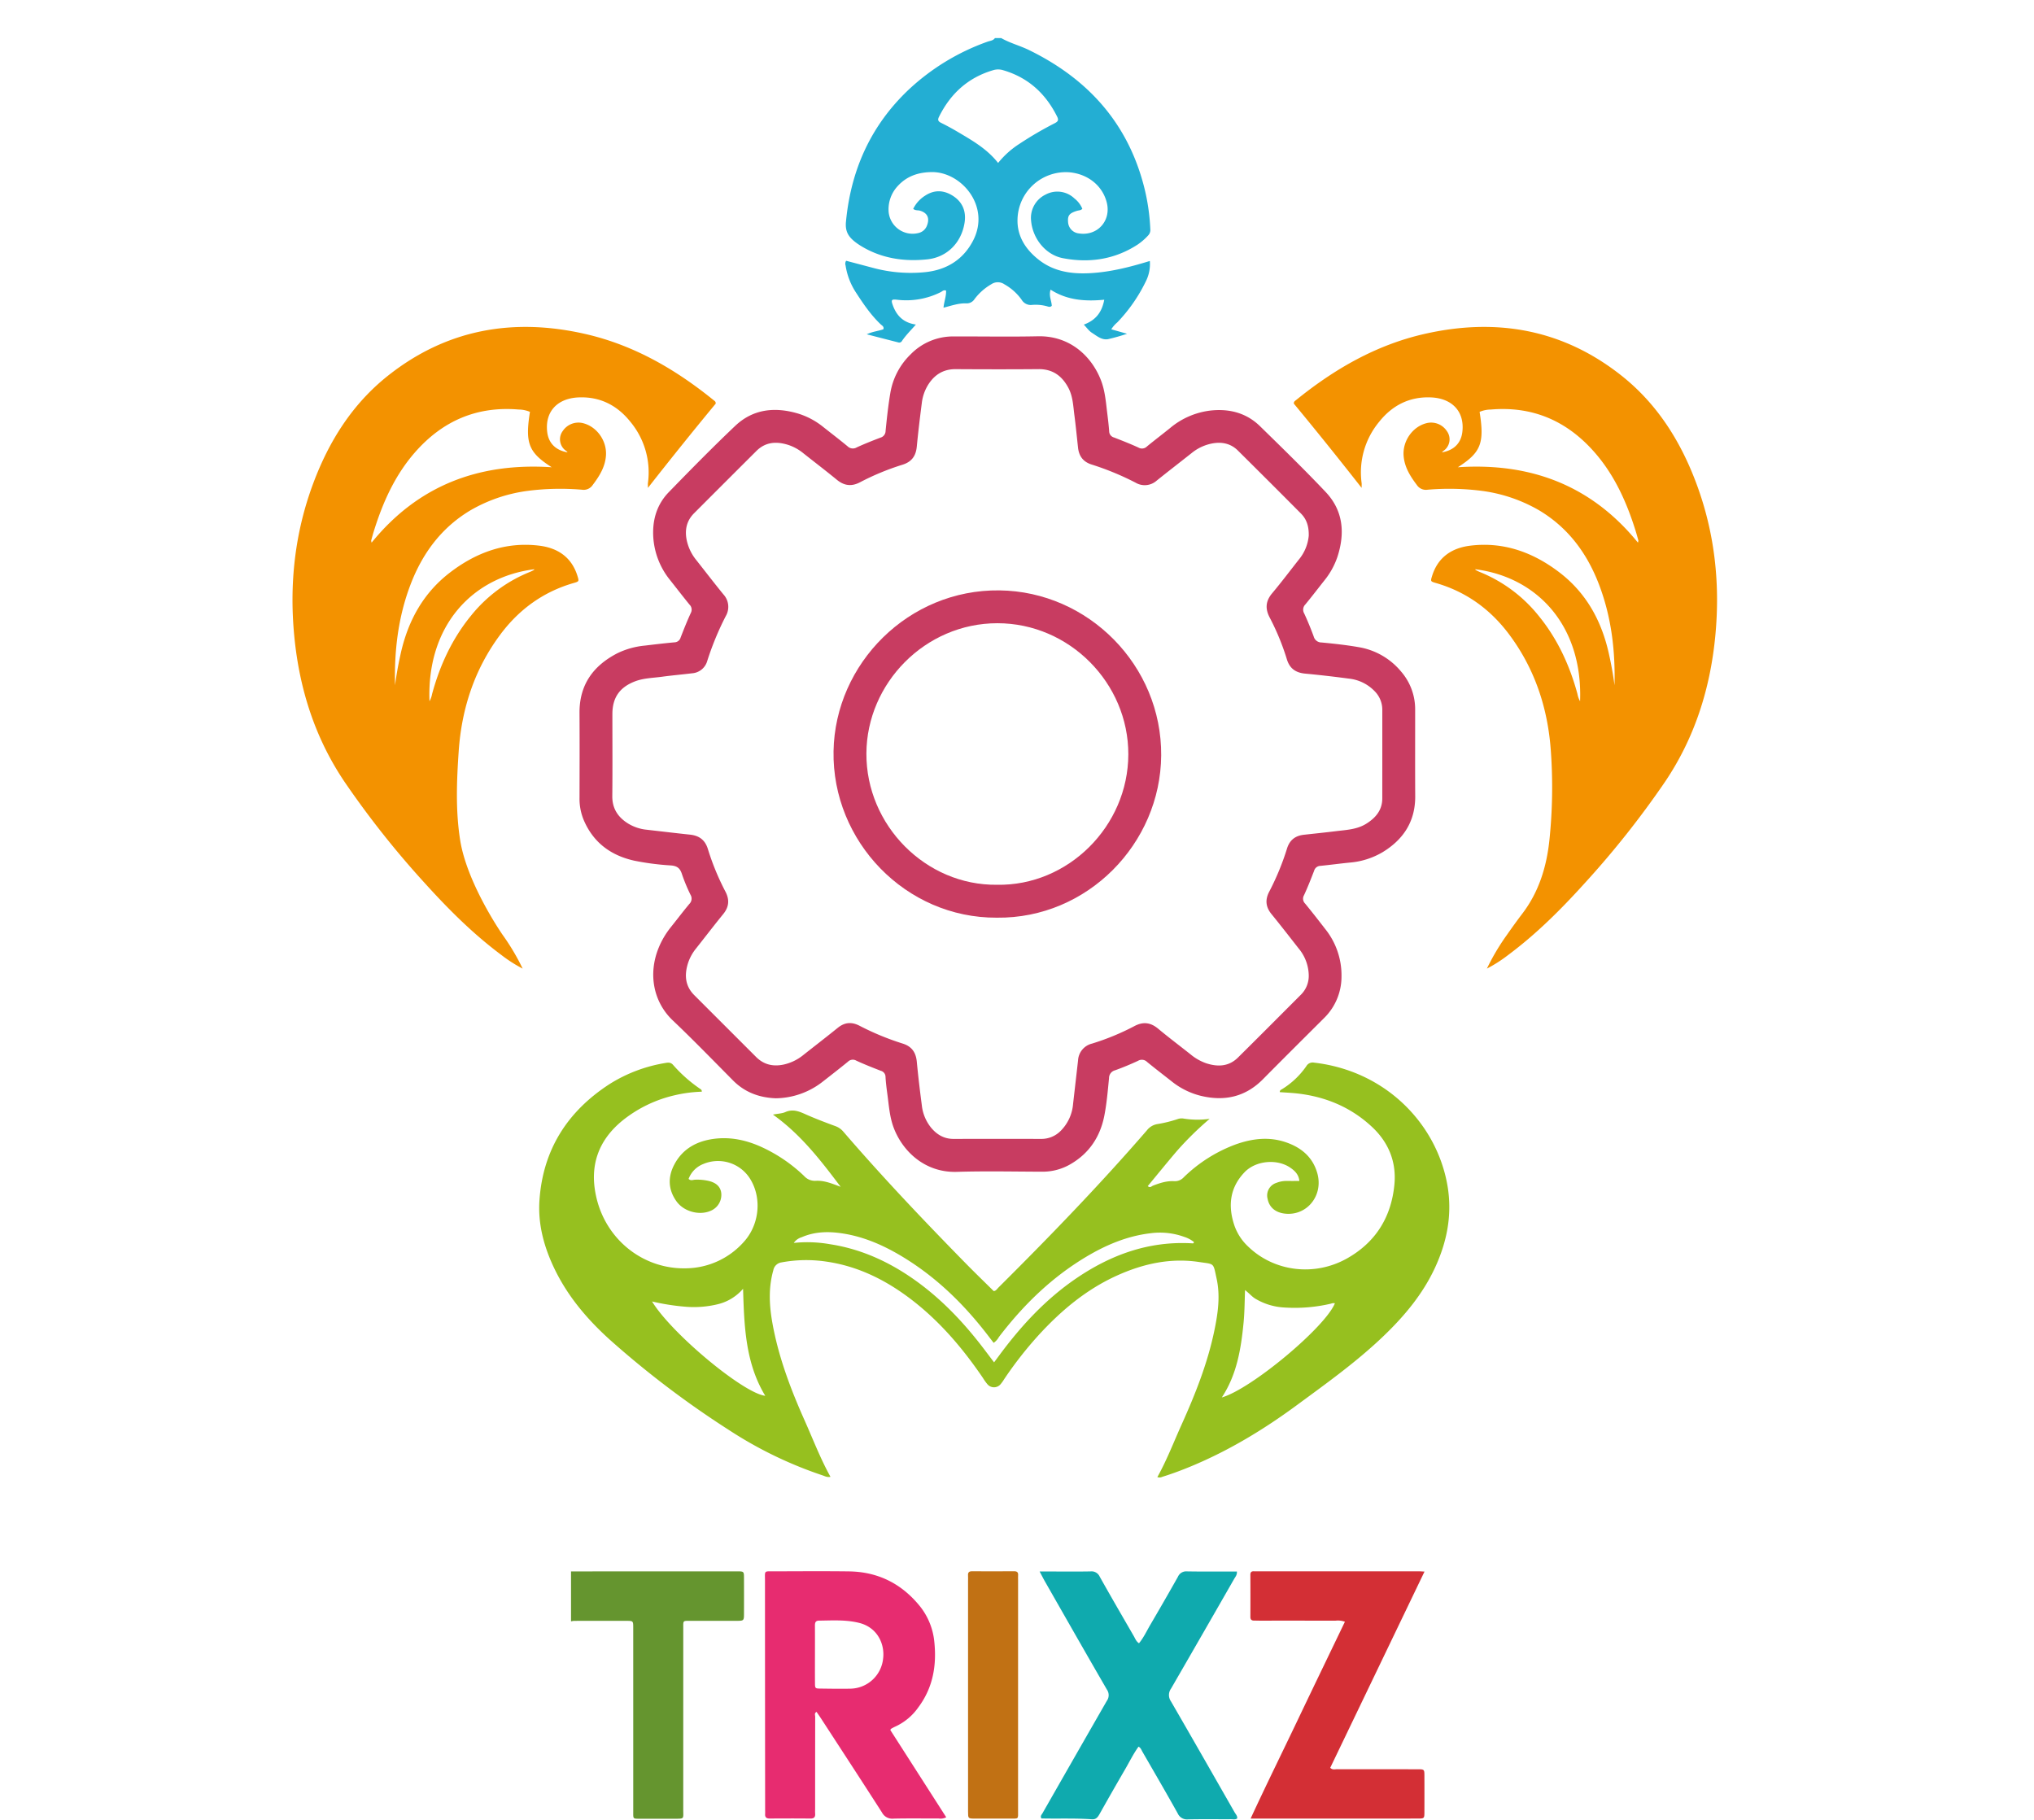 <svg viewBox="-97.891 -17.822 874.251 852.204" xmlns="http://www.w3.org/2000/svg" width="2500" height="2237"><path d="M373.361 110.09c-8.59.45-16.784-.718-23.833-6.197-6.2-4.818-10.269-11.066-10.054-18.987a22.64 22.64 0 0 1 24.507-22.038c8.461.853 15.234 6.195 17.265 14.04 2.218 8.567-4.282 15.872-12.97 14.577a5.655 5.655 0 0 1-5.124-5.303c-.273-3.12.605-4.184 4.221-5.298.786-.242 1.71-.14 2.456-.937a11.874 11.874 0 0 0-3.666-4.81 11.595 11.595 0 0 0-13.54-1.85 12.127 12.127 0 0 0-6.78 12.318c.729 8.238 6.743 15.897 14.864 17.458 12.367 2.378 24.235.644 35.014-6.364a27.77 27.77 0 0 0 4.953-4.31 3.644 3.644 0 0 0 .978-2.958 97.598 97.598 0 0 0-2.922-19.82c-7.688-29.97-26.46-50.614-53.905-64.008-4.255-2.077-8.88-3.235-12.993-5.603h-2.926c-.84 1.24-2.286 1.26-3.505 1.705a105.757 105.757 0 0 0-36.895 22.457c-17.762 16.823-27.078 37.634-29.365 61.918-.434 4.603 1.319 7.08 4.412 9.472a28.202 28.202 0 0 0 2.406 1.66c9.636 5.965 20.283 7.557 31.274 6.402 9.316-.979 15.985-7.853 17.45-17.136.802-5.084-.771-9.461-5.172-12.41-4.332-2.901-8.873-3.202-13.35-.24a15.164 15.164 0 0 0-5.52 6.136c1.01.889 2.184.565 3.198.872 4.501 1.364 4.264 4.758 3.023 7.473a5.534 5.534 0 0 1-3.93 3.014 11.256 11.256 0 0 1-13.843-10.744 15.97 15.97 0 0 1 4.327-11.317c4.3-4.694 9.77-6.48 16.067-6.504 13.744-.052 27.517 16.052 19.178 32.107-4.686 9.022-12.577 13.766-22.55 14.758a67.817 67.817 0 0 1-24.267-2.007c-4.216-1.122-8.436-2.231-12.609-3.334a2.495 2.495 0 0 0-.265 2.198 31.867 31.867 0 0 0 4.975 12.842c3.384 5.21 6.88 10.354 11.42 14.681.639.608 1.732 1.091 1.29 2.366-2.397.85-4.997 1.017-7.764 2.345 5.197 1.34 9.994 2.582 14.794 3.808a1.424 1.424 0 0 0 1.614-.579c1.799-2.72 4.149-5.005 6.588-7.797-5.89-.844-9.073-4.2-10.831-9.112-.87-2.432-.571-2.788 1.92-2.517a35.977 35.977 0 0 0 20.568-3.558c.718-.363 1.297-1.157 2.48-.707.115 2.582-.911 5.101-1.205 7.997 3.68-.917 7.014-2.144 10.554-2.02a4.345 4.345 0 0 0 3.986-2.014 26.27 26.27 0 0 1 7.884-6.968 5.451 5.451 0 0 1 6.13.078 24.742 24.742 0 0 1 8.084 7.28 4.921 4.921 0 0 0 4.874 2.339 20.157 20.157 0 0 1 6.887.631c.735.216 1.645.583 2.307-.244-.129-2.402-1.487-4.659-.568-7.532 7.708 4.984 16.21 5.576 25.13 4.723-1.056 5.865-4.04 9.642-9.572 11.653 1.398 1.448 2.398 2.938 3.786 3.82 2.304 1.462 4.597 3.523 7.574 2.99a91.811 91.811 0 0 0 8.896-2.523l-7.392-2.09a13.93 13.93 0 0 1 2.846-3.269 74.388 74.388 0 0 0 13.3-19.114 18.001 18.001 0 0 0 1.912-9.611c-9.37 2.872-18.547 5.212-28.076 5.711zM330.39 58.48c-5.22-6.616-12.014-10.46-18.702-14.427a117.6 117.6 0 0 0-8.002-4.356c-1.419-.699-1.671-1.414-.978-2.814 5.4-10.903 13.666-18.43 25.476-21.873a7.919 7.919 0 0 1 4.639.065c11.674 3.439 19.824 10.912 25.189 21.683.784 1.576.492 2.281-1.035 3.079a170.728 170.728 0 0 0-16.675 9.735 41.407 41.407 0 0 0-9.912 8.909z" fill="#23aed3"/><path d="M540.78 537.239c-4.938-28.491-28.52-53.534-62.391-57.485a3.418 3.418 0 0 0-3.667 1.634 38.267 38.267 0 0 1-11.316 10.748c-.465.296-1.148.47-1.12 1.43 2.861.216 5.737.327 8.586.667 13.197 1.576 24.915 6.542 34.661 15.68 7.764 7.28 11.426 16.434 10.409 26.98-1.463 15.158-8.724 26.95-22.147 34.518-15.267 8.61-34.19 6.228-46.358-5.574a24.565 24.565 0 0 1-6.36-9.686c-3.153-9.222-2.251-17.833 4.729-25.107 5.215-5.435 15.096-6.343 21.277-2.186 2.2 1.48 4.084 3.275 4.36 6.302-2.17 0-4.116.02-6.06-.007a12.591 12.591 0 0 0-4.644.882 6.186 6.186 0 0 0-4.151 7.549c.778 3.983 3.76 6.45 8.326 6.89 10.22.983 17.846-8.6 14.942-18.923-2.175-7.73-7.717-12.205-15.057-14.627-7.74-2.554-15.412-1.602-22.936 1.034a69.151 69.151 0 0 0-24.546 15.471 5.625 5.625 0 0 1-4.497 1.827c-3.468-.2-6.724.86-9.927 2.103-.672.26-1.312 1.21-2.435.203 4.585-5.533 9.1-11.11 13.758-16.567a150.014 150.014 0 0 1 15.235-14.935 40.813 40.813 0 0 1-12.509-.167 5.56 5.56 0 0 0-2.507.3 60.638 60.638 0 0 1-9.561 2.344 7.814 7.814 0 0 0-4.816 2.919c-22.106 25.537-45.569 49.797-69.508 73.606-.647.643-1.139 1.57-2.217 1.666-4.453-4.408-8.924-8.718-13.268-13.152-19.62-20.02-38.922-40.338-57.215-61.589a8.8 8.8 0 0 0-3.853-2.582c-4.796-1.757-9.576-3.59-14.235-5.678-2.986-1.337-5.759-2.259-9.004-.82-1.515.672-3.317.697-5.805 1.171 13.157 9.374 22.453 21.544 31.71 33.816-3.843-1.416-7.57-3.044-11.663-2.81a6.76 6.76 0 0 1-5.448-2.253 72.166 72.166 0 0 0-19.503-13.37c-7.214-3.354-14.755-5.066-22.718-4.024-8.042 1.052-14.637 4.63-18.546 12.009-3.103 5.856-2.914 11.778 1.004 17.248 3.66 5.11 11.499 6.904 16.753 4.078a8.07 8.07 0 0 0 4.222-7.906q-.497-4.4-5.827-5.712a24.185 24.185 0 0 0-6.529-.58c-.893.025-1.886.642-2.948-.385a12.035 12.035 0 0 1 6.875-6.969 17.711 17.711 0 0 1 22.386 7.7c5.082 8.916 3.719 21.057-3.518 28.89a36.712 36.712 0 0 1-26.49 12.237c-20.102.676-37.634-13.029-42.362-32.87-3.507-14.715.573-26.94 12.361-36.474a60.724 60.724 0 0 1 24.496-11.736 63.571 63.571 0 0 1 12.42-1.613 1.142 1.142 0 0 0-.537-1.175 67.114 67.114 0 0 1-12.856-11.326c-1.063-1.243-2.188-1.203-3.584-.952a70.324 70.324 0 0 0-26.138 9.85c-19.766 12.797-31.247 30.747-32.878 54.422-.77 11.155 2.085 21.728 6.878 31.785 6.24 13.091 15.431 23.935 26.084 33.547a441.487 441.487 0 0 0 55.563 42.14 190.37 190.37 0 0 0 43.897 21.32c1.157.384 2.302 1.077 3.839.716-4.739-8.543-8.113-17.434-11.98-26.1-6.612-14.814-12.361-29.925-15.227-45.98-1.467-8.226-1.884-16.432.441-24.612a4.545 4.545 0 0 1 3.874-3.706 63.51 63.51 0 0 1 20.732-.399c14.337 2.025 26.962 8.103 38.48 16.628 14.077 10.42 25.295 23.515 35.089 37.913a22.781 22.781 0 0 0 2.127 2.963 4.017 4.017 0 0 0 6.125-.079 19.534 19.534 0 0 0 1.694-2.377 179.748 179.748 0 0 1 15.963-20.43c10.527-11.525 22.303-21.446 36.643-27.965 12.318-5.6 25.147-8.476 38.72-6.42 7.264 1.102 6.46.127 8.146 7.892 1.766 8.134.574 16.231-1.093 24.264-3.184 15.355-8.948 29.81-15.359 44.038-3.687 8.183-6.895 16.58-11.32 24.515a3.075 3.075 0 0 0 2.353-.143c4.653-1.442 9.21-3.152 13.703-5.025 17.639-7.352 33.853-17.186 49.198-28.48 14.03-10.326 28.228-20.45 40.831-32.568 9.642-9.27 18.128-19.42 23.83-31.637 5.749-12.319 8.262-25.187 5.914-38.734zm-372.424 54.344a105.447 105.447 0 0 0 15.944 2.487 47.26 47.26 0 0 0 14.504-1.119 22.602 22.602 0 0 0 12.166-7.312c.524 17.705 1.13 34.841 10.387 50.11-10.102-1.087-43.887-29.117-53.001-44.166zm252.842-27.225c-20.08-1.156-37.878 5.276-54.216 16.4-14.275 9.72-25.818 22.207-36.017 36.018-.722.977-1.449 1.95-2.462 3.315-2.548-3.344-4.857-6.472-7.268-9.52-9.506-12.018-20.235-22.754-33.077-31.245-11.215-7.414-23.349-12.578-36.697-14.589a60.812 60.812 0 0 0-16.747-.567 6.802 6.802 0 0 1 3.71-2.67c6.016-2.623 12.327-2.773 18.666-1.846 10.916 1.596 20.725 6.096 30.001 11.88 15.3 9.542 27.874 22 38.769 36.251.808 1.058 1.626 2.108 2.45 3.176a8.318 8.318 0 0 0 2.456-2.741c11.423-14.954 24.689-27.917 40.94-37.6 9.278-5.528 19.103-9.677 29.951-10.97a33.354 33.354 0 0 1 15.832 1.67 14.444 14.444 0 0 1 4.59 2.417c-.12.83-.585.639-.88.621zm13.937 72.162c7.048-10.681 8.986-22.707 10.188-34.967.482-4.914.492-9.85.683-15.302 1.936 1.464 3.14 2.985 4.762 3.99a29.381 29.381 0 0 0 13.812 4.174 74.054 74.054 0 0 0 21.725-1.824 2.982 2.982 0 0 1 1.777-.15c-4.563 11.264-39.191 40.158-52.947 44.079z" fill="#96c01f"/><path d="M130.413 717.977q38.92-.013 77.84-.02c3.117 0 3.138.036 3.148 3.225q.026 8.22.002 16.438c-.009 3.48-.024 3.495-3.682 3.5-7.065.011-14.13-.002-21.196.006-3.868.005-3.556-.28-3.557 3.526q-.007 42.373-.01 84.746c-.003 4.601.682 4.39-4.22 4.391l-16.08.002c-3.318.003-3.115.086-3.115-3.257q.003-23.926.001-47.852 0-19.178-.006-38.355c-.003-3.157-.035-3.19-3.211-3.197q-12.242-.026-24.485.01a8.817 8.817 0 0 0-1.429.233z" fill="#65952f"/><path d="M396.354 751.62c2.19-2.628 3.593-5.728 5.293-8.626q6.562-11.182 12.93-22.476a4.222 4.222 0 0 1 4.262-2.548c7.768.139 15.54.055 23.348.055.172 1.599-.734 2.53-1.312 3.54q-14.7 25.67-29.504 51.28a5.143 5.143 0 0 0-.077 5.94c10.009 17.274 19.896 34.62 29.806 51.951.52.91 1.39 1.704 1.234 2.925-.923.64-1.92.347-2.846.351-6.702.032-13.407-.077-20.105.07a4.763 4.763 0 0 1-4.903-2.813c-5.395-9.674-10.979-19.244-16.509-28.843-.476-.827-.752-1.817-1.826-2.398-2.414 3.344-4.223 7.065-6.292 10.622q-6.059 10.418-11.956 20.929c-.83 1.473-1.648 2.606-3.597 2.468-7.892-.56-15.807-.215-23.618-.388-.7-1.123.094-1.748.48-2.426q15.027-26.326 30.118-52.615a4.55 4.55 0 0 0 .07-5.272c-9.768-16.852-19.396-33.784-29.056-50.698-.767-1.344-1.457-2.732-2.461-4.624h5.516c6.093 0 12.187.076 18.278-.042a4.19 4.19 0 0 1 4.323 2.424c5.232 9.346 10.623 18.605 15.98 27.881.658 1.14 1.09 2.46 2.424 3.333z" fill="#0faaae"/><path d="M492.772 741.553a9.56 9.56 0 0 0-4.446-.498q-17.547-.034-35.093-.015c-.975 0-1.95-.037-2.924-.03-1.149.006-1.8-.4-1.794-1.692q.044-9.865-.004-19.73c-.008-1.3.548-1.746 1.753-1.659.485.035.975-.001 1.462-.001q37.834 0 75.668.005c.713 0 1.425.066 2.653.126L485.9 809.936c1.07 1.09 2.217.657 3.219.66 12.55.035 25.1.016 37.65.028 3.193.004 3.22.033 3.23 3.142q.031 8.404 0 16.808c-.01 3.102-.037 3.132-3.238 3.133q-26.868.016-53.735.006h-24.407c7.297-15.77 14.798-30.943 22.08-46.217 7.268-15.243 14.623-30.445 22.074-45.943z" fill="#d32f35"/><path d="M316.314 775.741v-53.303c0-.852.052-1.707-.008-2.555-.097-1.361.4-1.981 1.85-1.972q9.86.061 19.722-.006c1.436-.011 1.981.536 1.87 1.923-.059.725-.007 1.46-.007 2.19q0 53.85-.007 107.7c-.002 4.52.514 3.983-4.168 4.007q-8.035.043-16.07 0c-3.144-.013-3.175-.042-3.177-3.22q-.016-27.382-.005-54.764z" fill="#c17114"/><path d="M279.902 792.227c.223-.342.265-.485.358-.537a21.066 21.066 0 0 1 1.916-1.022 26.74 26.74 0 0 0 10.816-8.982c6.898-9.212 8.688-19.609 7.525-30.77a31.518 31.518 0 0 0-7.466-17.508c-8.526-10.083-19.39-15.27-32.55-15.438-11.572-.15-23.147-.053-34.72-.03-5.183.01-4.55-.534-4.549 4.405q.012 53.518.068 107.037c0 .73.046 1.464-.003 2.191-.107 1.583.642 2.134 2.172 2.124 6.335-.042 12.67-.064 19.005.012 1.821.022 2.373-.757 2.243-2.41-.067-.847-.008-1.704-.008-2.556q0-21.371.027-42.743c.001-.704-.498-1.638.634-2.25.706 1.034 1.403 2.015 2.059 3.023 9.551 14.695 19.137 29.368 28.601 44.12a5.385 5.385 0 0 0 5.286 2.852c7.062-.172 14.13-.047 21.196-.075a5.854 5.854 0 0 0 3.59-.56l-26.2-40.883zm-3.347-33.536a15.668 15.668 0 0 1-15.097 14.191c-4.748.11-9.5.018-14.25-.039-2.503-.03-2.545-.084-2.567-2.726-.035-4.383-.01-8.766-.009-13.15 0-4.505.024-9.01-.014-13.515-.01-1.367.18-2.405 1.885-2.424 6.323-.072 12.66-.496 18.89 1.075 8.54 2.155 11.95 9.913 11.162 16.588z" fill="#e72c70"/><path d="M525.665 314.399a26.902 26.902 0 0 0-6.584-17.773 32.727 32.727 0 0 0-19.853-11.42c-5.748-1.007-11.57-1.638-17.383-2.191a3.745 3.745 0 0 1-3.674-2.793c-1.35-3.65-2.818-7.266-4.455-10.795a3.484 3.484 0 0 1 .547-4.242c3.027-3.66 5.907-7.442 8.856-11.166a35.617 35.617 0 0 0 6.162-11.127c3.595-11.097 2.728-21.623-5.523-30.346-9.96-10.532-20.36-20.655-30.727-30.794-6.22-6.083-13.997-8.193-22.516-7.408a35.923 35.923 0 0 0-19.569 8.244c-3.598 2.913-7.293 5.707-10.87 8.645a3.258 3.258 0 0 1-3.946.527c-3.756-1.723-7.611-3.237-11.465-4.734a3.039 3.039 0 0 1-2.273-2.891c-.2-2.79-.54-5.571-.883-8.349-.642-5.184-1.014-10.41-2.897-15.377-4.062-10.721-14.016-21.112-29.627-20.77-13.158.287-26.328.032-39.492.073a27.742 27.742 0 0 0-20.024 8.347 32.697 32.697 0 0 0-9.544 18.129c-.998 5.87-1.622 11.81-2.224 17.74a3.267 3.267 0 0 1-2.381 3.162c-3.748 1.43-7.487 2.907-11.131 4.58a3.511 3.511 0 0 1-4.276-.506c-3.75-3.11-7.627-6.066-11.448-9.091a34.961 34.961 0 0 0-11.871-6.29c-10.767-3.16-20.963-2.108-29.329 5.829-10.605 10.062-20.856 20.506-31.05 30.989-5.855 6.02-7.908 13.614-7.232 21.866a35.427 35.427 0 0 0 7.834 19.355c3.022 3.822 6 7.68 9.073 11.46a3.284 3.284 0 0 1 .594 3.943c-1.726 3.756-3.253 7.608-4.753 11.462a3.065 3.065 0 0 1-2.895 2.26c-4.606.421-9.2.97-13.793 1.52a37.547 37.547 0 0 0-12.946 3.6c-11.33 5.85-17.791 14.779-17.711 27.922.08 13.28.04 26.56.006 39.84a25.769 25.769 0 0 0 1.832 9.99c4.447 10.796 12.816 16.97 23.939 19.393a123.88 123.88 0 0 0 17.004 2.202c2.896.218 4.285 1.285 5.156 3.99a81.213 81.213 0 0 0 4.051 9.771 3.464 3.464 0 0 1-.549 4.255c-2.964 3.554-5.757 7.25-8.653 10.863a38.909 38.909 0 0 0-5.739 9.714c-5.018 12.338-2.41 25.398 6.622 33.974 9.63 9.144 18.871 18.697 28.227 28.126 5.544 5.587 12.326 8.039 19.966 8.333a36.218 36.218 0 0 0 22.048-7.81c3.942-3.068 7.883-6.138 11.755-9.293a3.227 3.227 0 0 1 3.926-.524c3.747 1.737 7.604 3.246 11.456 4.748a2.947 2.947 0 0 1 2.24 2.884c.146 2.669.488 5.332.85 7.983.725 5.294 1.046 10.652 2.951 15.744 4.025 10.756 14.379 21.194 29.647 20.72 13.274-.411 26.57-.11 39.856-.073a25.917 25.917 0 0 0 13.256-3.497c8.771-5.063 13.925-12.826 15.864-22.59 1.157-5.83 1.64-11.803 2.232-17.732a3.736 3.736 0 0 1 2.807-3.655 127.833 127.833 0 0 0 10.784-4.454 3.48 3.48 0 0 1 4.243.547c3.766 3.09 7.641 6.049 11.469 9.065a35.353 35.353 0 0 0 13.625 6.776c11.134 2.704 20.946.54 29.181-7.793 9.508-9.621 19.11-19.15 28.687-28.703a27.177 27.177 0 0 0 8.054-19.39 34.612 34.612 0 0 0-7.715-22.333c-3.051-3.954-6.132-7.887-9.29-11.756a3.202 3.202 0 0 1-.563-3.914c1.742-3.747 3.247-7.61 4.742-11.466a3.123 3.123 0 0 1 2.886-2.306c4.603-.455 9.189-1.084 13.792-1.54a35.948 35.948 0 0 0 15.516-4.946c9.737-5.977 15.22-14.433 15.147-26.16-.083-13.525-.016-27.049-.03-40.573zm-15.391 41.66c-.013 5.445-3.072 9.033-7.432 11.78-4.41 2.779-9.465 2.935-14.397 3.546-4.954.614-9.92 1.114-14.881 1.666-4.035.449-6.667 2.465-7.904 6.475a121.508 121.508 0 0 1-8.352 20.225c-1.967 3.785-1.611 7.145 1.102 10.467 4.314 5.283 8.485 10.685 12.693 16.054a20.153 20.153 0 0 1 4.733 12.386 12.37 12.37 0 0 1-3.637 9.253c-9.818 9.829-19.614 19.68-29.49 29.45-4.313 4.268-9.513 4.452-14.952 2.662a23.645 23.645 0 0 1-7.256-4.143c-5.057-4.015-10.227-7.893-15.185-12.025-3.526-2.938-7-3.375-11.08-1.223a115.314 115.314 0 0 1-19.876 8.203 8.557 8.557 0 0 0-6.534 7.857l-2.323 20.31a20.163 20.163 0 0 1-5.802 12.682 12.618 12.618 0 0 1-9.194 3.78q-20.478-.047-40.956.001c-4.517.012-7.916-2.047-10.67-5.415a20.11 20.11 0 0 1-4.216-10.357c-.884-6.755-1.7-13.522-2.34-20.304-.41-4.364-2.306-7.224-6.623-8.568a125.35 125.35 0 0 1-20.215-8.35c-3.649-1.883-6.923-1.653-10.158.965-5.302 4.291-10.713 8.449-16.065 12.68a22.223 22.223 0 0 1-9.435 4.566c-4.887.995-9.174-.003-12.756-3.582q-14.48-14.474-28.957-28.95c-4.299-4.3-4.66-9.411-2.96-14.891a21.622 21.622 0 0 1 3.836-7.011c4.236-5.348 8.378-10.772 12.686-16.06 2.712-3.331 3.02-6.664 1.059-10.47a117.652 117.652 0 0 1-8.21-19.888c-1.308-4.338-4.083-6.378-8.416-6.838-6.779-.72-13.548-1.532-20.32-2.307a20.566 20.566 0 0 1-8.905-3.053c-4.606-2.96-7.207-6.98-7.148-12.712.132-12.792.036-25.585.042-38.378.004-7.694 3.379-12.549 10.583-15.316 4.045-1.554 8.352-1.583 12.559-2.158 4.702-.641 9.436-1.046 14.148-1.623a7.966 7.966 0 0 0 7.157-5.884 135.97 135.97 0 0 1 8.64-20.893 8.594 8.594 0 0 0-1.101-10.169c-4.313-5.284-8.463-10.701-12.69-16.056a21.868 21.868 0 0 1-4.59-9.823c-.816-4.61.153-8.717 3.523-12.094q14.592-14.62 29.221-29.202c4.309-4.285 9.458-4.54 14.923-2.811a21.896 21.896 0 0 1 6.995 3.861c5.25 4.163 10.583 8.225 15.763 12.473 3.423 2.806 6.864 3.218 10.794 1.167a118.236 118.236 0 0 1 19.87-8.222c4.318-1.331 6.314-4.082 6.735-8.464.652-6.782 1.469-13.55 2.336-20.307a20.868 20.868 0 0 1 3.311-9.192c3.016-4.46 7.056-6.83 12.56-6.798 12.92.078 25.842.109 38.761-.01 6.64-.062 11.01 3.123 14.003 8.746 2.128 3.997 2.255 8.425 2.819 12.749.66 5.067 1.157 10.155 1.71 15.235.44 4.03 2.408 6.707 6.42 7.953a129.765 129.765 0 0 1 20.546 8.492 8.406 8.406 0 0 0 9.863-.968c5.412-4.35 10.916-8.587 16.36-12.897a21.53 21.53 0 0 1 10.195-4.607c4.358-.674 8.29.27 11.45 3.401q14.802 14.668 29.49 29.45c2.642 2.643 3.798 5.881 3.707 10.42a20.406 20.406 0 0 1-4.651 11.219c-4.142 5.266-8.175 10.625-12.481 15.755-3.078 3.665-3.337 7.223-1.137 11.404a113.296 113.296 0 0 1 8.042 19.564c1.325 4.32 4.172 6.244 8.54 6.657q10.179.962 20.318 2.323a19.574 19.574 0 0 1 12.244 5.929 12.266 12.266 0 0 1 3.565 8.546q.013 20.834-.007 41.668z" fill="#c83c61"/><path d="M331.048 258.62c-42.59-.529-77.002 34.229-77.712 75.291-.731 42.248 33.758 78.177 76.425 77.964 42.532.493 76.682-34.735 76.986-75.946.311-42.15-34.104-76.793-75.699-77.31zm-1.22 137.847c-33.329.386-61.264-27.86-61.11-61.482.15-32.895 27.518-60.989 61.35-60.988 33.72 0 61.365 28.068 61.29 61.406-.076 33.696-28.256 61.692-61.53 61.064z" fill="#c83c61"/><g fill="#f39200"><path d="M9.7 208.523c7.375-19.758 18.337-37.207 34.995-50.418 27.564-21.86 58.887-27.28 92.712-19.47 22.5 5.194 41.998 16.505 59.795 30.94.44.358 1.04.648.952 1.612-10.547 12.739-21.014 25.775-31.734 39.443 0-1.31-.052-1.8.007-2.275a37.115 37.115 0 0 0-8.22-28.675c-6.129-7.68-14.162-11.815-24.145-11.424-10.2.4-15.944 6.814-14.795 16.24.625 5.123 3.875 8.53 9.527 9.492-.447-.656-1.228-.997-1.735-1.578a6.524 6.524 0 0 1-.537-8.392 8.82 8.82 0 0 1 9.563-3.684c6.458 1.637 11.166 8.29 10.683 15.167-.375 5.346-3.091 9.642-6.21 13.777a5.064 5.064 0 0 1-4.944 2.214 119.442 119.442 0 0 0-25.535.536 72.123 72.123 0 0 0-26.774 9.112c-13.667 8.162-22.528 20.238-28.096 34.89-5.756 15.143-7.603 30.919-7.197 47.023.649-5.062 1.577-10.073 2.696-15.05 3.429-15.235 10.6-28.267 23.153-37.842 12.231-9.33 25.975-14.368 41.57-12.492 8.743 1.052 15.298 5.4 18.023 14.289.743 2.423.72 2.477-1.808 3.207-14.216 4.109-25.554 12.347-34.338 24.125-12.079 16.196-18.122 34.678-19.492 54.62-.952 13.85-1.496 27.852.675 41.608 3.011 19.086 17.634 41.166 20.006 44.56a106.098 106.098 0 0 1 9.267 15.643 65.35 65.35 0 0 1-10.007-6.41c-13.16-9.8-24.702-21.331-35.674-33.459a429.399 429.399 0 0 1-37.666-47.51C10.493 327.732 3.198 304.69.826 280.027c-2.356-24.491.247-48.389 8.874-71.504zm54.44 102.024a11.281 11.281 0 0 0 1.223-3.424c3.644-13.425 9.36-25.83 18.221-36.662a67.933 67.933 0 0 1 27.552-20.469c.663-.266 1.295-.61 1.93-.94.085-.044.104-.213.153-.325-28.886 3.644-50.415 26.278-49.078 61.82zm-27.109-74.27c21.846-26.908 50.364-37.554 84.335-35.31-10.82-6.937-12.526-11.22-10.186-25.933a13.677 13.677 0 0 0-5.289-1.095c-19.671-1.666-35.753 5.404-48.604 20.114-9.306 10.652-14.955 23.265-19.134 36.62-.471 1.505-.89 3.028-1.301 4.552-.056.21.072.468.18 1.052zM657.324 208.523c-7.375-19.758-18.337-37.207-34.995-50.418-27.564-21.86-58.887-27.28-92.712-19.47-22.5 5.194-41.998 16.505-59.795 30.94-.44.358-1.04.648-.952 1.612 10.547 12.739 21.014 25.775 31.734 39.443 0-1.31.052-1.8-.007-2.275a37.115 37.115 0 0 1 8.22-28.675c6.13-7.68 14.162-11.815 24.145-11.424 10.2.4 15.944 6.814 14.795 16.24-.625 5.123-3.875 8.53-9.527 9.492.447-.656 1.228-.997 1.735-1.578a6.524 6.524 0 0 0 .537-8.392 8.82 8.82 0 0 0-9.563-3.684c-6.458 1.637-11.166 8.29-10.683 15.167.375 5.346 3.091 9.642 6.21 13.777a5.064 5.064 0 0 0 4.944 2.214 119.442 119.442 0 0 1 25.535.536 72.123 72.123 0 0 1 26.774 9.112c13.667 8.162 22.528 20.238 28.096 34.89 5.756 15.143 7.603 30.919 7.197 47.023-.649-5.062-1.577-10.073-2.696-15.05-3.428-15.235-10.6-28.267-23.153-37.842-12.231-9.33-25.975-14.368-41.57-12.492-8.743 1.052-15.298 5.4-18.023 14.289-.743 2.423-.72 2.477 1.808 3.207 14.216 4.109 25.554 12.347 34.338 24.125 12.079 16.196 18.122 34.678 19.492 54.62a239.41 239.41 0 0 1-.675 41.608c-1.329 12.572-4.93 24.297-12.71 34.504-2.51 3.293-4.924 6.662-7.296 10.056a106.097 106.097 0 0 0-9.267 15.643 65.35 65.35 0 0 0 10.007-6.41c13.16-9.8 24.702-21.331 35.674-33.459a429.397 429.397 0 0 0 37.666-47.51c13.924-20.61 21.219-43.651 23.591-68.315 2.356-24.491-.247-48.389-8.874-71.504zm-54.44 102.024a11.282 11.282 0 0 1-1.224-3.424c-3.643-13.425-9.36-25.83-18.22-36.662a67.932 67.932 0 0 0-27.552-20.469c-.663-.266-1.295-.61-1.93-.94-.085-.044-.104-.213-.153-.325 28.886 3.644 50.415 26.278 49.078 61.82zm27.109-74.27c-21.846-26.908-50.365-37.554-84.336-35.31 10.821-6.937 12.526-11.22 10.186-25.933a13.677 13.677 0 0 1 5.29-1.095c19.671-1.666 35.753 5.404 48.604 20.114 9.306 10.652 14.955 23.265 19.134 36.62.471 1.505.89 3.028 1.301 4.552.056.21-.072.468-.18 1.052z"/></g></svg>